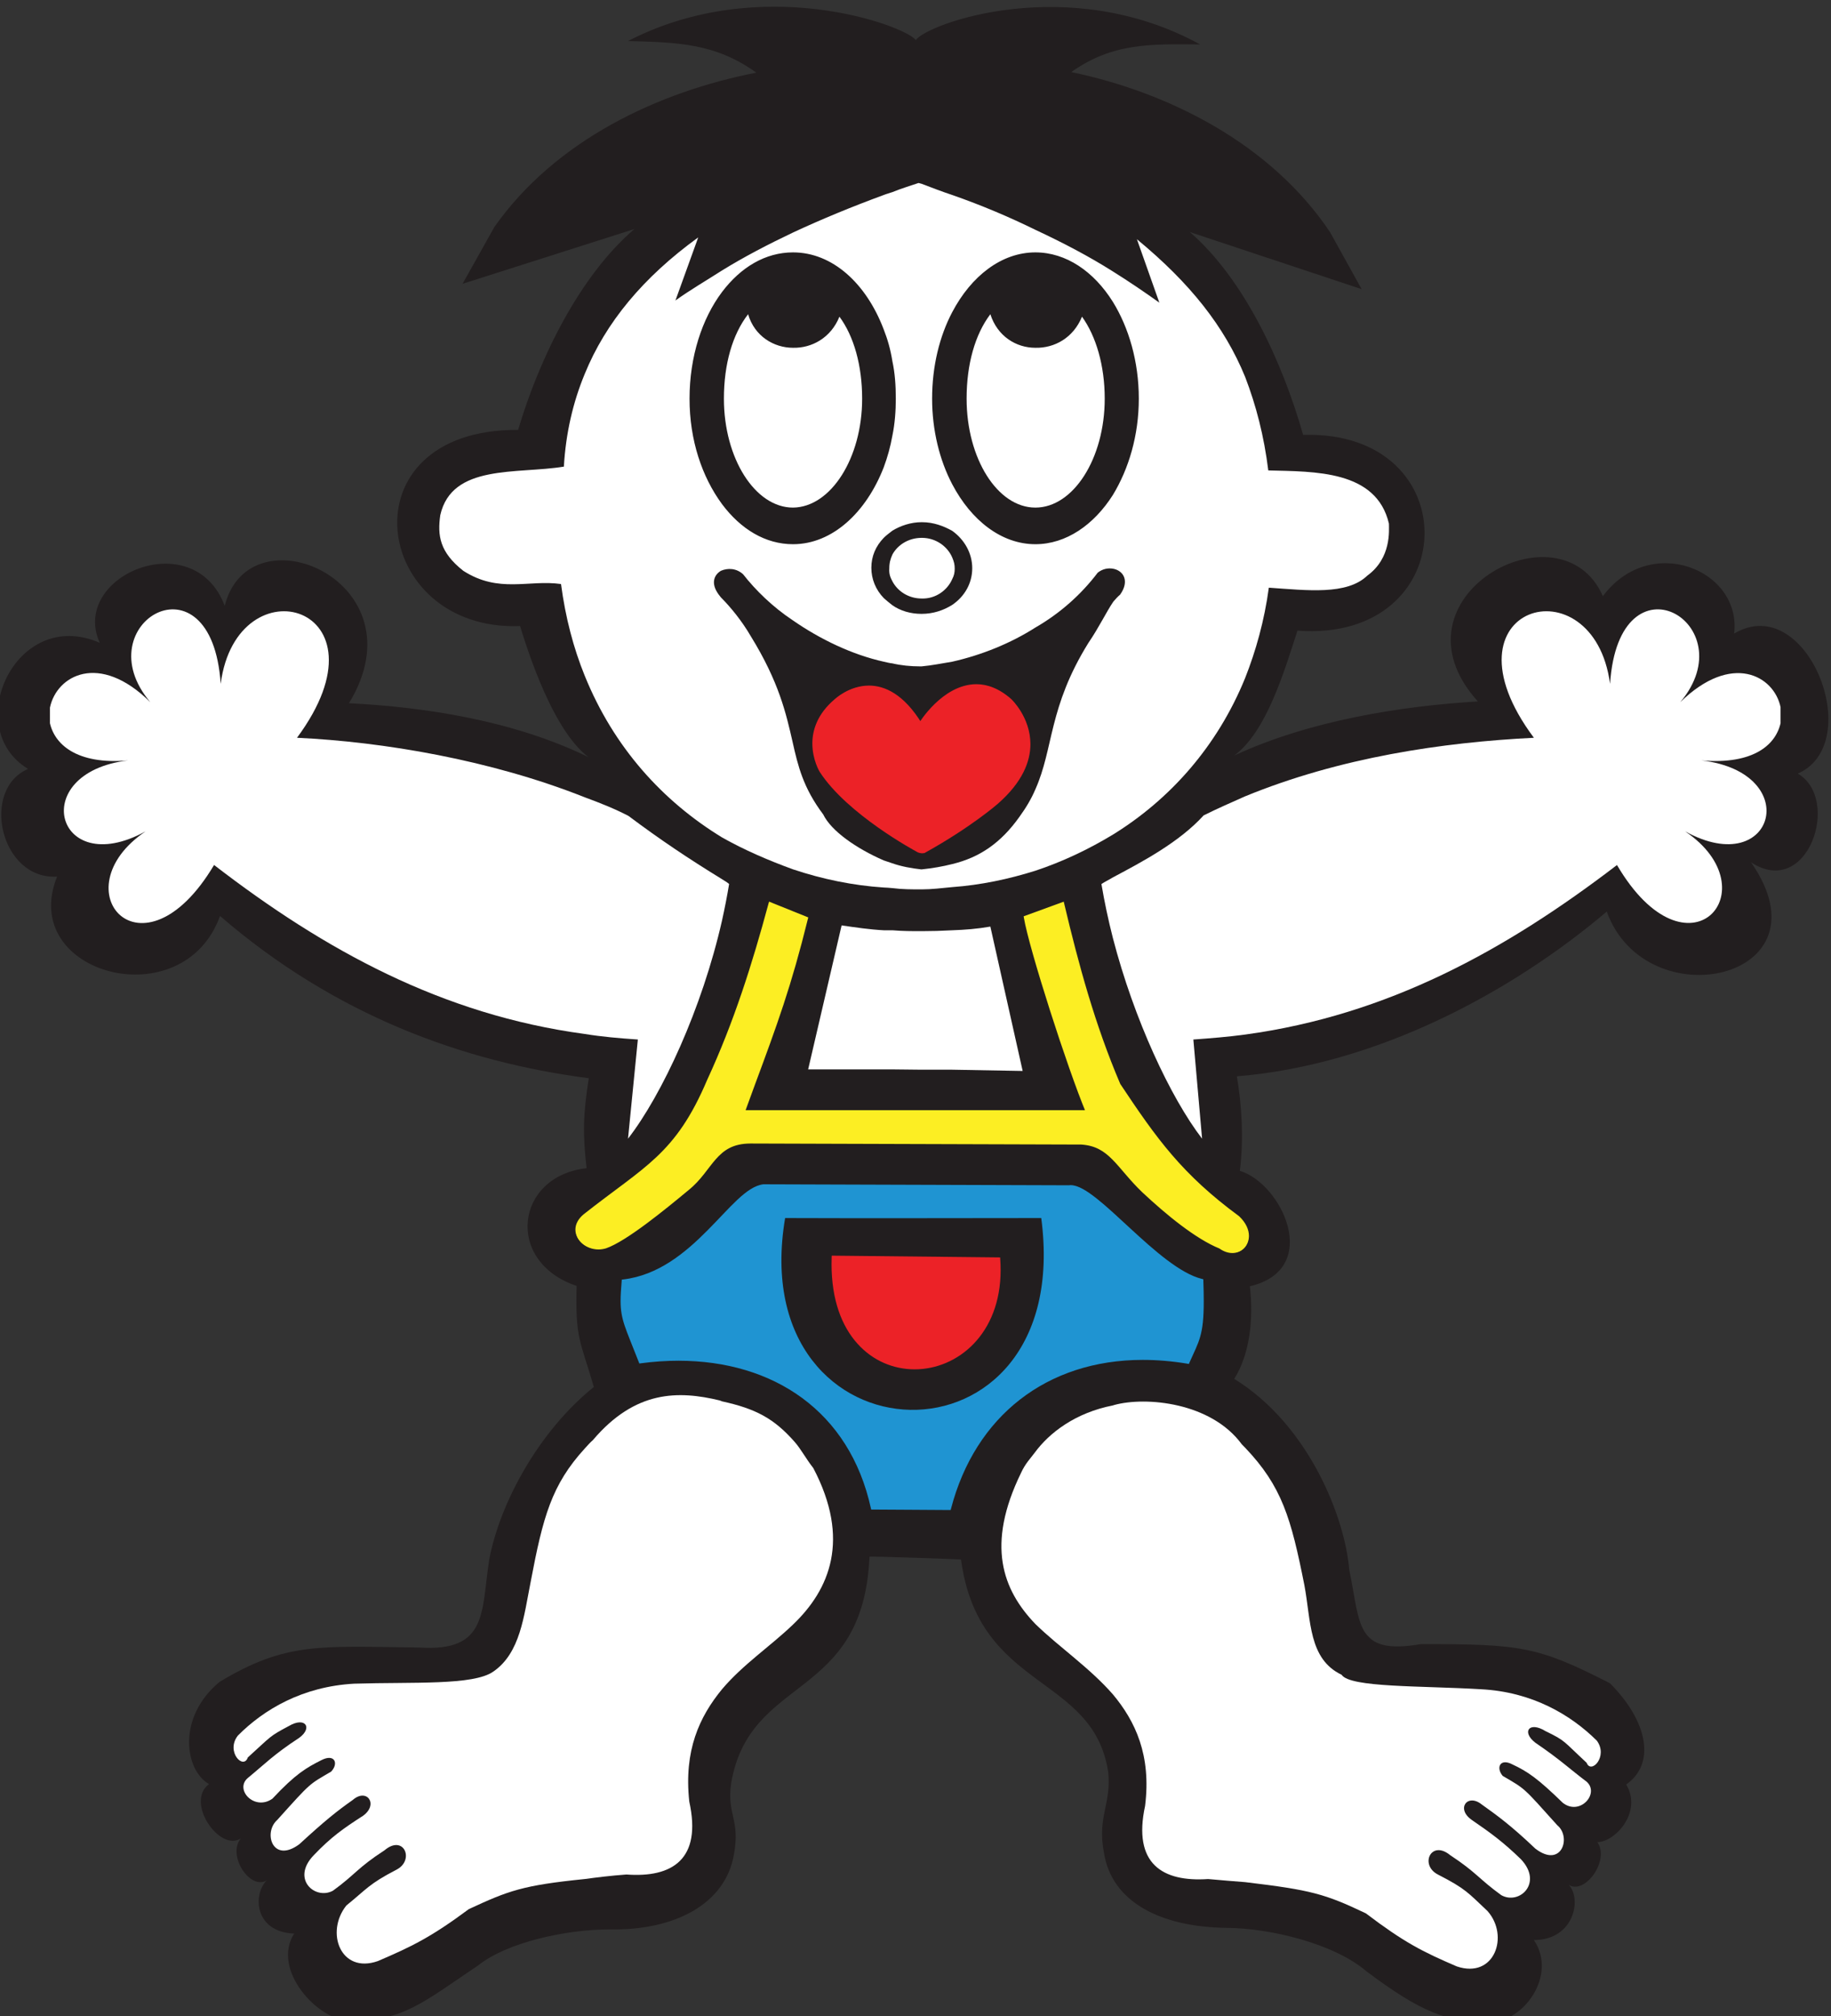 <?xml version="1.0" encoding="UTF-8" standalone="no"?>
<!-- Created with Inkscape (http://www.inkscape.org/) -->

<svg
   version="1.1"
   id="svg9"
   xml:space="preserve"
   width="61.568"
   height="67.75"
   viewBox="0 0 61.568 67.75"
   sodipodi:docname="want_want.svg"
   inkscape:version="1.1 (c68e22c387, 2021-05-23)"
   xmlns:inkscape="http://www.inkscape.org/namespaces/inkscape"
   xmlns:sodipodi="http://sodipodi.sourceforge.net/DTD/sodipodi-0.dtd"
   xmlns="http://www.w3.org/2000/svg"
   xmlns:svg="http://www.w3.org/2000/svg"><rect x="0" y="0" width="61.568" height="67.75" fill="#333333" stroke="none"/><defs
     id="defs13"><clipPath
       clipPathUnits="userSpaceOnUse"
       id="clipPath105"><path
         d="M 0,-22.5 H 131.05 V 0 H 0 Z"
         id="path103" /></clipPath></defs><sodipodi:namedview
     id="namedview11"
     pagecolor="#ffffff"
     bordercolor="#666666"
     borderopacity="1.0"
     inkscape:pageshadow="2"
     inkscape:pageopacity="0.0"
     inkscape:pagecheckerboard="0"
     showgrid="false"
     inkscape:zoom="0.72069984"
     inkscape:cx="104.75928"
     inkscape:cy="343.4162"
     inkscape:window-width="1920"
     inkscape:window-height="1017"
     inkscape:window-x="-8"
     inkscape:window-y="-8"
     inkscape:window-maximized="1"
     inkscape:current-layer="g15" /><g
     id="g15"
     inkscape:groupmode="layer"
     inkscape:label="wantwant"
     transform="matrix(1.333,0,0,-1.333,-292.411,904.603)"><g
       id="g17"
       transform="translate(243.605,639.304)"><path
         d="M 0,0 C 0.448,-3.321 3.326,-2.878 3.711,-5.345 3.8,-6.16 3.433,-6.481 3.603,-7.377 c 0.191,-1.263 1.44,-1.887 3.096,-1.908 1.104,-0.007 2.713,-0.398 3.524,-1.092 1.388,-1.042 2.046,-1.287 3.093,-1.287 0.871,-0.015 1.736,1.185 1.135,2.072 1.015,0 1.217,1.041 0.878,1.392 0.411,-0.261 1.046,0.623 0.723,1.076 0.437,0 1.148,0.751 0.727,1.454 0.753,0.522 0.546,1.595 -0.409,2.551 -1.823,0.934 -2.247,0.988 -4.768,0.988 -1.67,-0.287 -1.518,0.494 -1.809,1.873 C 9.689,1.04 8.786,3.387 6.892,4.556 7.279,5.166 7.385,6.055 7.286,6.89 9.117,7.319 8.098,9.478 7.034,9.8 c 0.101,0.811 0.046,1.683 -0.076,2.383 3.549,0.288 6.954,2.138 9.331,4.153 0.989,-2.736 5.699,-1.718 3.64,1.242 1.434,-0.938 2.28,1.595 1.179,2.237 1.744,0.763 0.234,4.62 -1.605,3.53 0.191,1.607 -2.113,2.547 -3.312,0.943 -1.056,2.407 -5.524,-0.031 -3.153,-2.654 -1.923,-0.114 -4.236,-0.477 -6.146,-1.364 0.801,0.591 1.244,2.062 1.595,3.149 4.181,-0.313 4.319,5.061 0.143,4.935 -0.525,1.849 -1.495,3.936 -2.858,5.114 l 4.334,-1.44 -0.799,1.44 c -1.488,2.218 -4.054,3.518 -6.526,4.033 1.054,0.749 2.036,0.705 3.25,0.697 -3.31,1.814 -6.876,0.529 -7.171,0.11 -0.283,0.371 -3.913,1.704 -7.261,-0.025 1.217,-0.033 2.2,-0.047 3.237,-0.797 -2.467,-0.479 -5.067,-1.702 -6.607,-3.891 l -0.803,-1.432 4.335,1.381 c -1.367,-1.167 -2.393,-3.237 -2.933,-5.064 -4.432,0.025 -3.7,-5.092 0.049,-4.945 0.339,-1.108 0.935,-2.705 1.725,-3.305 -1.898,0.927 -4.131,1.262 -6.041,1.36 1.875,3.071 -2.515,4.931 -3.134,2.454 -0.781,2.074 -3.914,0.759 -3.153,-0.932 -2.12,0.927 -3.512,-2.148 -1.808,-3.179 -1.205,-0.518 -0.702,-2.8 0.732,-2.715 -0.995,-2.462 3.18,-3.579 4.11,-0.992 2.883,-2.49 6.107,-3.676 9.302,-4.091 C -9.53,11.227 -9.548,10.751 -9.445,9.867 -11.248,9.667 -11.511,7.506 -9.696,6.899 -9.732,5.56 -9.606,5.532 -9.262,4.352 -10.665,3.223 -11.637,1.407 -11.901,0 c -0.206,-1.318 -0.024,-2.329 -1.76,-2.218 -2.518,0.033 -3.365,0.143 -5.04,-0.864 -1.085,-0.895 -0.882,-2.23 -0.268,-2.578 -0.611,-0.453 0.268,-1.717 0.8,-1.371 -0.35,-0.434 0.242,-1.317 0.657,-1.055 -0.359,-0.357 -0.313,-1.305 0.691,-1.343 -0.581,-0.9 0.585,-2.2 1.432,-2.21 1.339,0.02 1.811,0.47 3.207,1.406 0.727,0.582 2.213,0.909 3.319,0.909 1.638,-0.032 2.922,0.639 3.135,1.891 0.163,0.887 -0.184,1.006 -0.071,1.791 0.472,2.764 3.329,2.057 3.49,5.712 C -2.453,0.095 0.225,0 0,0"
         style="fill:#221e1f;fill-opacity:1;fill-rule:nonzero;stroke:none"
         id="path19" /></g><g
       id="g21"
       transform="translate(246.338,648.725)"><path
         d="m 0,0 c 0.628,0.111 2.202,-2.089 3.365,-2.378 0.047,-1.361 -0.067,-1.425 -0.348,-2.064 -3.012,0.511 -5.334,-0.989 -6.042,-3.715 -0.411,0 -1.484,0.012 -1.942,0.012 -0.615,2.811 -3.033,4.097 -5.88,3.714 -0.436,1.127 -0.508,1.114 -0.431,2.039 1.814,0.217 2.758,2.335 3.548,2.418 L 0,0"
         style="fill:#1f94d2;fill-opacity:1;fill-rule:nonzero;stroke:none"
         id="path23" /></g><g
       id="g25"
       transform="translate(246.322,648.695)"><path
         d="m 0,0 0.007,-0.045 0.04,0.004 c 0.14,0.002 0.357,-0.122 0.606,-0.321 0.752,-0.594 1.814,-1.823 2.686,-2.042 L 3.352,-2.361 3.305,-2.363 C 3.313,-2.556 3.317,-2.724 3.317,-2.869 3.315,-3.74 3.203,-3.842 2.963,-4.391 l 0.041,-0.019 0.007,0.046 c -0.393,0.066 -0.776,0.098 -1.144,0.098 -2.456,0.001 -4.307,-1.449 -4.923,-3.82 l 0.043,-0.011 v 0.046 c -0.408,0 -1.477,0.013 -1.934,0.013 v -0.047 l 0.044,0.01 c -0.545,2.489 -2.516,3.789 -4.938,3.787 -0.315,0 -0.638,-0.022 -0.967,-0.066 l 0.006,-0.045 0.042,0.017 c -0.34,0.874 -0.453,1.051 -0.453,1.512 0,0.132 0.009,0.289 0.026,0.492 l -0.045,0.004 0.006,-0.045 c 0.92,0.11 1.614,0.698 2.176,1.262 0.558,0.567 0.998,1.106 1.357,1.137 L -7.699,0.025 V -0.021 L 0.003,-0.045 H 0.007 L 0,0 V 0.045 L -7.701,0.07 h -0.002 c -0.429,-0.052 -0.851,-0.603 -1.411,-1.163 -0.557,-0.561 -1.237,-1.131 -2.124,-1.236 l -0.037,-0.005 -0.002,-0.036 c -0.017,-0.205 -0.027,-0.364 -0.027,-0.5 10e-4,-0.484 0.123,-0.679 0.46,-1.545 l 0.013,-0.033 0.035,0.005 c 0.326,0.044 0.645,0.065 0.955,0.065 2.39,-0.002 4.312,-1.27 4.85,-3.717 l 0.008,-0.035 h 0.036 c 0.456,0 1.526,-0.012 1.934,-0.012 h 0.035 l 0.009,0.035 c 0.61,2.334 2.416,3.749 4.836,3.75 0.363,0 0.74,-0.031 1.129,-0.096 l 0.035,-0.007 0.013,0.032 c 0.239,0.538 0.364,0.683 0.362,1.559 0,0.147 -0.003,0.315 -0.01,0.51 v 0.034 L 3.362,-2.316 C 2.817,-2.184 2.153,-1.596 1.552,-1.041 1.25,-0.763 0.963,-0.493 0.708,-0.291 0.453,-0.09 0.234,0.047 0.047,0.049 L -0.009,0.044 0,0 V 0.045 0"
         style="fill:#1f94d2;fill-opacity:1;fill-rule:nonzero;stroke:none"
         id="path27" /></g><g
       id="g29"
       transform="translate(245.629,647.914)"><path
         d="M 0,0 C -1.842,0 -4.259,-0.009 -6.461,0 -7.524,-6.304 0.869,-6.59 0,0"
         style="fill:#221e1f;fill-opacity:1;fill-rule:nonzero;stroke:none"
         id="path31" /></g><g
       id="g33"
       transform="translate(244.579,646.907)"><path
         d="M 0,0 C 0.261,-3.528 -4.362,-3.931 -4.221,0.045 L 0,0"
         style="fill:#ec2227;fill-opacity:1;fill-rule:nonzero;stroke:none"
         id="path35" /></g><g
       id="g37"
       transform="translate(244.549,646.877)"><path
         d="m 0,0 -0.045,-0.004 c 0.007,-0.092 0.011,-0.183 0.011,-0.272 -0.002,-1.57 -1.049,-2.41 -2.08,-2.411 -1.005,0.002 -2.003,0.797 -2.006,2.561 0,0.056 0.001,0.111 0.003,0.168 L -4.162,0.044 V -0.001 L -0.001,-0.045 0,0 -0.045,-0.004 0,0 V 0.045 L -4.205,0.089 -4.207,0.046 C -4.208,-0.012 -4.21,-0.07 -4.21,-0.126 c 0,-0.899 0.257,-1.563 0.651,-2.001 0.392,-0.439 0.917,-0.65 1.445,-0.65 0.54,0 1.083,0.221 1.49,0.645 0.408,0.424 0.679,1.051 0.679,1.856 0,0.091 -0.003,0.184 -0.01,0.279 L 0.043,0.044 0,0.045 V 0"
         style="fill:#ec2227;fill-opacity:1;fill-rule:nonzero;stroke:none"
         id="path39" /></g><g
       id="g41"
       transform="translate(246.816,650.586)"><path
         d="m 0,0 c -0.473,1.133 -1.438,4.158 -1.57,4.944 l 0.932,0.342 c 0.365,-1.55 0.779,-3.081 1.42,-4.593 0.928,-1.398 1.576,-2.308 3.025,-3.38 0.531,-0.509 0.042,-1.1 -0.446,-0.745 -0.599,0.242 -1.35,0.863 -1.948,1.425 -0.649,0.623 -0.83,1.177 -1.572,1.224 l -8.379,0.027 c -0.907,0 -0.985,-0.702 -1.589,-1.189 -0.608,-0.509 -1.588,-1.308 -2.079,-1.476 -0.498,-0.155 -1.004,0.387 -0.523,0.787 1.537,1.219 2.331,1.52 3.135,3.427 0.683,1.478 1.143,2.953 1.558,4.493 L -7.128,4.918 C -7.544,3.219 -7.899,2.247 -8.478,0.682 L -8.725,0 H 0"
         style="fill:#fcee23;fill-opacity:1;fill-rule:nonzero;stroke:none"
         id="path43" /></g><g
       id="g45"
       transform="translate(246.8,650.588)"><path
         d="M 0,0 0.041,0.018 C -0.427,1.135 -1.392,4.141 -1.52,4.91 L -1.565,4.904 -1.55,4.861 -0.62,5.199 -0.635,5.242 -0.68,5.232 C -0.316,3.694 0.097,2.173 0.739,0.67 L 0.741,0.666 0.743,0.663 c 0.922,-1.387 1.574,-2.299 3.024,-3.365 l 0.027,0.036 -0.032,-0.032 c 0.156,-0.148 0.214,-0.3 0.214,-0.426 -10e-4,-0.198 -0.14,-0.342 -0.326,-0.342 -0.083,0 -0.177,0.028 -0.274,0.098 l -0.004,0.004 -0.005,0.003 c -0.587,0.233 -1.335,0.847 -1.929,1.403 -0.319,0.305 -0.524,0.595 -0.747,0.82 -0.221,0.225 -0.466,0.383 -0.847,0.407 h -0.001 l -8.35,0.026 c -0.463,0.002 -0.728,-0.183 -0.938,-0.424 -0.212,-0.239 -0.38,-0.53 -0.673,-0.764 -0.605,-0.506 -1.586,-1.298 -2.059,-1.458 -0.054,-0.017 -0.108,-0.024 -0.162,-0.024 -0.133,-10e-4 -0.258,0.049 -0.348,0.124 -0.091,0.077 -0.144,0.179 -0.144,0.286 0,0.101 0.048,0.211 0.176,0.318 1.526,1.203 2.332,1.514 3.138,3.416 0.68,1.468 1.141,2.934 1.554,4.461 L -8.007,5.242 -8.023,5.2 -7.119,4.837 -7.102,4.878 -7.145,4.888 C -7.561,3.205 -7.912,2.245 -8.489,0.691 L -8.757,-0.044 H 0.068 L 0.041,0.018 0,0 v 0.045 h -8.629 l 0.225,0.615 c 0.577,1.553 0.93,2.52 1.346,4.207 l 0.01,0.038 -0.989,0.398 -0.014,-0.049 C -8.463,3.729 -8.923,2.269 -9.6,0.805 c -0.799,-1.882 -1.573,-2.168 -3.111,-3.382 -0.145,-0.119 -0.211,-0.256 -0.211,-0.388 0.002,-0.277 0.274,-0.5 0.583,-0.501 0.062,0 0.126,0.01 0.19,0.029 0.509,0.175 1.479,0.967 2.088,1.473 0.307,0.247 0.479,0.546 0.683,0.776 0.204,0.228 0.431,0.391 0.871,0.393 l 8.349,-0.026 v 0.044 l -0.003,-0.044 c 0.357,-0.024 0.573,-0.164 0.788,-0.381 0.215,-0.216 0.424,-0.51 0.749,-0.821 0.598,-0.56 1.347,-1.178 1.957,-1.423 L 3.35,-3.404 3.322,-3.441 c 0.11,-0.079 0.223,-0.115 0.328,-0.115 0.235,0 0.417,0.189 0.418,0.432 0,0.155 -0.074,0.33 -0.243,0.491 L 3.823,-2.631 3.82,-2.628 C 2.381,-1.57 1.741,-0.674 0.818,0.713 L 0.78,0.688 0.823,0.705 c -0.64,1.497 -1.051,3.013 -1.415,4.547 l -0.011,0.05 -1.012,-0.369 0.006,-0.037 c 0.133,-0.79 1.095,-3.785 1.566,-4.913 L 0,0 V 0.045 0"
         style="fill:#fcee23;fill-opacity:1;fill-rule:nonzero;stroke:none"
         id="path47" /></g><g
       id="g49"
       transform="translate(245.481,665.825)"><path
         d="M 0,0 C 0.957,0 1.749,1.239 1.749,2.746 1.749,3.58 1.532,4.318 1.176,4.813 0.957,4.278 0.48,4.018 0,4.029 -0.485,4.029 -0.957,4.318 -1.136,4.875 -1.523,4.365 -1.735,3.613 -1.735,2.746 -1.735,1.239 -0.957,0 0,0"
         style="fill:#ffffff;fill-opacity:1;fill-rule:nonzero;stroke:none"
         id="path51" /></g><g
       id="g53"
       transform="translate(241.796,664.296)"><path
         d="m 0,0 c -0.011,-0.153 0.029,-0.234 0.079,-0.331 0.135,-0.254 0.411,-0.432 0.737,-0.432 0.35,-0.012 0.648,0.206 0.771,0.489 0.046,0.088 0.063,0.164 0.063,0.261 0,0.108 -0.017,0.175 -0.063,0.285 C 1.464,0.558 1.166,0.766 0.826,0.766 H 0.816 C 0.49,0.766 0.214,0.593 0.079,0.347 0.029,0.235 0,0.137 0,0"
         style="fill:#ffffff;fill-opacity:1;fill-rule:nonzero;stroke:none"
         id="path55" /></g><g
       id="g57"
       transform="translate(239.367,665.825)"><path
         d="M 0,0 C 0.955,0.01 1.744,1.25 1.744,2.746 1.744,3.58 1.537,4.318 1.171,4.813 0.955,4.278 0.473,4.018 0,4.029 -0.481,4.029 -0.97,4.318 -1.133,4.875 -1.529,4.365 -1.743,3.613 -1.743,2.746 -1.743,1.239 -0.955,0 0,0"
         style="fill:#ffffff;fill-opacity:1;fill-rule:nonzero;stroke:none"
         id="path59" /></g><g
       id="g61"
       transform="translate(235.453,652.415)"><path
         d="M 0,0 -0.248,-2.5 C 0.613,-1.39 1.619,0.779 2.123,2.999 2.192,3.31 2.254,3.626 2.302,3.92 2.25,3.968 2.179,4.004 2.123,4.042 1.271,4.565 0.571,5.033 -0.238,5.638 c -0.353,0.183 -0.717,0.327 -1.103,0.469 -2.37,0.942 -5.088,1.399 -7.257,1.5 2.474,3.34 -1.518,4.476 -1.925,1.36 -0.229,3.404 -3.451,1.515 -1.776,-0.462 -1.292,1.277 -2.365,0.668 -2.531,-0.137 V 7.973 c 0.133,-0.577 0.752,-1.079 2.103,-0.924 -2.724,-0.226 -1.997,-3.07 0.308,-1.802 C -14.602,3.771 -12.502,1.357 -10.69,4.4 -7.897,2.249 -4.933,0.624 -1.341,0.14 -0.896,0.068 -0.47,0.032 0,0"
         style="fill:#ffffff;fill-opacity:1;fill-rule:nonzero;stroke:none"
         id="path63" /></g><g
       id="g65"
       transform="translate(261.749,660.92)"><path
         d="m 0,0 c 1.665,1.978 -1.544,3.866 -1.772,0.462 -0.417,3.116 -4.415,1.98 -1.921,-1.36 -2.302,-0.114 -4.889,-0.494 -7.284,-1.476 -0.359,-0.159 -0.705,-0.311 -1.047,-0.481 -0.614,-0.676 -1.543,-1.167 -2.289,-1.563 -0.105,-0.065 -0.199,-0.107 -0.289,-0.167 0.079,-0.463 0.169,-0.891 0.289,-1.361 0.531,-2.049 1.453,-4.023 2.25,-5.059 l -0.22,2.5 c 0.444,0.032 0.88,0.067 1.306,0.125 3.597,0.489 6.571,2.124 9.38,4.274 1.785,-3.036 3.908,-0.628 1.719,0.849 2.292,-1.268 3.039,1.575 0.278,1.801 1.386,-0.155 1.996,0.347 2.129,0.924 v 0.408 C 2.362,0.668 1.298,1.266 0,0"
         style="fill:#ffffff;fill-opacity:1;fill-rule:nonzero;stroke:none"
         id="path67" /></g><g
       id="g69"
       transform="translate(256.72,636.035)"><path
         d="M 0,0 C -1.499,0.09 -3.303,0.038 -3.515,0.365 -4.35,0.763 -4.284,1.726 -4.454,2.626 -4.789,4.309 -5.017,5.113 -5.948,6.089 L -6.033,6.176 C -6.81,7.235 -8.453,7.383 -9.247,7.167 L -9.284,7.155 c -0.938,-0.183 -1.601,-0.683 -1.976,-1.197 -0.103,-0.139 -0.235,-0.27 -0.341,-0.504 -0.887,-1.818 -0.467,-2.947 0.362,-3.81 0.601,-0.585 1.362,-1.096 1.955,-1.773 0.565,-0.677 0.972,-1.531 0.812,-2.813 -0.315,-1.463 0.44,-1.921 1.59,-1.843 0.359,-0.032 0.663,-0.058 0.934,-0.078 1.666,-0.199 2.011,-0.295 3.045,-0.787 0.965,-0.732 1.426,-0.965 2.292,-1.337 0.954,-0.324 1.333,0.769 0.777,1.395 -0.49,0.459 -0.541,0.557 -1.252,0.921 -0.467,0.241 -0.172,0.885 0.31,0.488 0.665,-0.437 0.726,-0.602 1.29,-1.009 0.455,-0.254 1.06,0.307 0.495,0.906 -0.444,0.431 -0.757,0.66 -1.24,0.991 -0.406,0.282 -0.108,0.675 0.247,0.393 0.401,-0.286 0.737,-0.528 1.356,-1.116 0.664,-0.509 0.916,0.292 0.554,0.589 -0.875,0.973 -0.793,0.902 -1.377,1.244 -0.176,0.208 -0.067,0.456 0.248,0.288 0.385,-0.179 0.644,-0.36 1.266,-0.965 0.432,-0.341 0.939,0.234 0.603,0.531 -0.424,0.318 -0.649,0.544 -1.294,0.983 -0.352,0.272 -0.156,0.548 0.257,0.292 0.518,-0.251 0.434,-0.241 1.037,-0.798 0.112,-0.298 0.55,0.159 0.258,0.557 C 2.263,-0.642 1.29,-0.066 0,0"
         style="fill:#ffffff;fill-opacity:1;fill-rule:nonzero;stroke:none"
         id="path71" /></g><g
       id="g73"
       transform="translate(239.409,642.27)"><path
         d="m 0,0 c -0.523,0.594 -0.984,0.837 -1.833,1.023 l -0.055,0.022 c -1.046,0.253 -2.132,0.26 -3.2,-0.997 -0.077,-0.066 -0.148,-0.152 -0.209,-0.216 -0.835,-0.916 -1.051,-1.715 -1.362,-3.357 -0.173,-0.868 -0.261,-1.797 -0.943,-2.265 -0.504,-0.354 -2.017,-0.258 -3.511,-0.305 -1.3,-0.072 -2.273,-0.646 -2.932,-1.308 -0.315,-0.401 0.141,-0.876 0.25,-0.552 0.605,0.546 0.531,0.525 1.038,0.794 0.412,0.242 0.608,-0.046 0.256,-0.301 -0.642,-0.419 -0.877,-0.669 -1.28,-0.999 -0.37,-0.29 0.152,-0.856 0.607,-0.533 0.59,0.631 0.861,0.782 1.237,0.972 0.328,0.169 0.442,-0.078 0.245,-0.289 -0.569,-0.335 -0.492,-0.254 -1.36,-1.219 -0.363,-0.32 -0.116,-1.111 0.557,-0.612 0.634,0.583 0.951,0.838 1.348,1.116 0.355,0.31 0.655,-0.111 0.262,-0.397 -0.507,-0.327 -0.807,-0.537 -1.245,-0.995 -0.583,-0.602 0.034,-1.139 0.483,-0.896 0.563,0.408 0.619,0.577 1.3,1.018 0.489,0.415 0.768,-0.252 0.301,-0.489 -0.701,-0.363 -0.746,-0.485 -1.262,-0.901 -0.538,-0.67 -0.15,-1.734 0.795,-1.402 0.854,0.367 1.325,0.592 2.294,1.31 1.001,0.464 1.354,0.599 2.922,0.758 0.298,0.04 0.651,0.085 1.052,0.114 1.157,-0.085 1.908,0.381 1.586,1.84 -0.139,1.288 0.254,2.134 0.826,2.831 0.534,0.63 1.222,1.084 1.791,1.631 0.926,0.882 1.457,2.146 0.512,3.944 C 0.279,-0.416 0.158,-0.179 0,0"
         style="fill:#ffffff;fill-opacity:1;fill-rule:nonzero;stroke:none"
         id="path75" /></g><g
       id="g77"
       transform="translate(244.345,655.262)"><path
         d="m 0,0 c -0.324,-0.057 -0.642,-0.082 -0.962,-0.093 -0.268,-0.015 -0.515,-0.022 -0.772,-0.022 -0.244,0 -0.478,0 -0.736,0.022 h -0.219 c -0.354,0.019 -0.706,0.071 -1.063,0.123 L -4.596,-3.6 h 2.126 l 0.736,-0.008 h 0.772 L 0.815,-3.64 0,0"
         style="fill:#ffffff;fill-opacity:1;fill-rule:nonzero;stroke:none"
         id="path79" /></g><g
       id="g81"
       transform="translate(231.049,664.232)"><path
         d="m 0,0 c 0.899,-0.578 1.653,-0.218 2.466,-0.334 0.111,-0.844 0.316,-1.618 0.597,-2.309 0.734,-1.813 1.97,-3.166 3.464,-4.079 0.561,-0.317 1.173,-0.58 1.791,-0.805 0.742,-0.248 1.513,-0.407 2.289,-0.458 0.069,-0.005 0.14,-0.005 0.219,-0.015 0.245,-0.032 0.491,-0.032 0.737,-0.032 0.256,0 0.503,0.032 0.771,0.057 0.719,0.052 1.419,0.2 2.098,0.413 0.686,0.228 1.335,0.536 1.956,0.911 1.43,0.882 2.63,2.215 3.335,3.947 0.27,0.683 0.485,1.444 0.598,2.278 0.973,-0.067 1.967,-0.191 2.483,0.303 C 23.417,0.323 23.35,1.021 23.35,1.19 23.033,2.541 21.47,2.499 20.307,2.53 20.2,3.394 20.001,4.166 19.723,4.888 19.2,6.165 18.328,7.258 16.993,8.359 L 17.559,6.76 C 17.183,7.028 16.787,7.297 16.388,7.546 15.777,7.932 15.13,8.27 14.432,8.596 13.778,8.917 13.087,9.211 12.334,9.474 12.094,9.553 11.827,9.655 11.563,9.756 L 11.485,9.777 C 11.258,9.699 11.042,9.636 10.826,9.547 10.747,9.519 10.676,9.502 10.607,9.474 9.814,9.183 9.037,8.863 8.318,8.528 7.689,8.229 7.088,7.917 6.527,7.571 6.118,7.309 5.724,7.081 5.352,6.814 L 5.927,8.405 C 4.536,7.397 3.592,6.258 3.063,4.96 2.768,4.247 2.587,3.472 2.538,2.626 1.348,2.432 -0.288,2.699 -0.58,1.402 -0.651,0.896 -0.602,0.474 0,0 m 12.334,6.52 c 0.48,0.911 1.244,1.507 2.098,1.507 0.774,0 1.476,-0.481 1.956,-1.249 0.399,-0.648 0.653,-1.501 0.653,-2.439 0,-0.926 -0.254,-1.768 -0.653,-2.426 -0.48,-0.756 -1.182,-1.243 -1.956,-1.243 -0.854,0 -1.618,0.598 -2.098,1.512 -0.32,0.609 -0.507,1.364 -0.507,2.157 0,0.821 0.187,1.572 0.507,2.181 M 11.563,1.225 h 0.01 c 0.293,0 0.551,-0.1 0.761,-0.218 0.315,-0.225 0.505,-0.572 0.505,-0.942 0,-0.381 -0.193,-0.713 -0.505,-0.925 -0.221,-0.138 -0.481,-0.226 -0.771,-0.226 h -0.005 c -0.271,0 -0.531,0.075 -0.732,0.216 -0.079,0.061 -0.154,0.123 -0.219,0.182 -0.202,0.208 -0.313,0.479 -0.313,0.763 0,0.292 0.111,0.547 0.313,0.756 0.065,0.065 0.14,0.119 0.219,0.181 0.201,0.122 0.461,0.213 0.737,0.213 M 6.527,7.028 c 0.474,0.627 1.096,0.999 1.791,0.999 0.993,0 1.847,-0.779 2.289,-1.945 C 10.702,5.839 10.776,5.59 10.826,5.277 10.888,4.991 10.911,4.68 10.911,4.339 10.911,4.035 10.888,3.71 10.826,3.413 10.776,3.13 10.702,2.865 10.607,2.61 10.165,1.472 9.311,0.67 8.318,0.67 7.623,0.67 7.001,1.047 6.527,1.681 6.023,2.366 5.708,3.29 5.708,4.339 c 0,1.06 0.315,2.019 0.819,2.689"
         style="fill:#ffffff;fill-opacity:1;fill-rule:nonzero;stroke:none"
         id="path83" /></g><g
       id="g85"
       transform="translate(247.448,664.283)"><path
         d="m 0,0 c -0.132,0.024 -0.268,0 -0.394,-0.098 -0.422,-0.556 -0.955,-1.028 -1.573,-1.384 -0.629,-0.4 -1.357,-0.694 -2.098,-0.861 -0.26,-0.042 -0.515,-0.095 -0.771,-0.118 h -0.043 c -0.233,0 -0.472,0.023 -0.699,0.076 -0.074,0.007 -0.149,0.028 -0.214,0.042 -0.801,0.178 -1.612,0.568 -2.303,1.049 -0.498,0.331 -0.928,0.75 -1.244,1.154 -0.167,0.155 -0.387,0.164 -0.56,0.089 -0.172,-0.102 -0.263,-0.313 -0.062,-0.592 l 0.062,-0.08 c 0.24,-0.24 0.527,-0.588 0.755,-0.981 0.713,-1.155 0.89,-1.957 1.049,-2.647 0.141,-0.634 0.274,-1.175 0.776,-1.843 0.202,-0.417 0.833,-0.857 1.527,-1.159 0.065,-0.02 0.14,-0.048 0.214,-0.072 0.231,-0.081 0.482,-0.126 0.731,-0.154 h 0.011 c 0.272,0.028 0.531,0.073 0.771,0.134 0.693,0.167 1.228,0.533 1.697,1.193 0.17,0.233 0.304,0.464 0.401,0.692 0.463,1.035 0.327,2.061 1.335,3.687 0.281,0.413 0.448,0.775 0.632,1.045 0.058,0.066 0.113,0.129 0.169,0.174 C 0.414,-0.312 0.258,-0.051 0,0"
         style="fill:#221e1f;fill-opacity:1;fill-rule:nonzero;stroke:none"
         id="path87" /></g><g
       id="g89"
       transform="translate(242.577,660.378)"><path
         d="m 0,0 c 0,0 1.045,1.716 2.292,0.608 0,0 1.264,-1.19 -0.343,-2.605 0,0 -0.677,-0.597 -1.858,-1.253 0,0 -0.093,-0.02 -0.178,0.041 0,0 -1.749,0.943 -2.441,2.017 0,0 -0.592,0.979 0.376,1.8 0,0 1.12,1.072 2.152,-0.608"
         style="fill:#ec2227;fill-opacity:1;fill-rule:nonzero;stroke:none"
         id="path91" /></g><g
       id="g93"
       transform="translate(242.577,660.361)"><path
         d="m 0,0 0.039,-0.024 c 0,0 0.036,0.058 0.103,0.148 0.2,0.269 0.682,0.8 1.271,0.797 0.252,0 0.53,-0.095 0.824,-0.356 0,0 0.028,-0.024 0.069,-0.073 0.128,-0.151 0.383,-0.512 0.383,-0.99 0,-0.405 -0.18,-0.899 -0.791,-1.436 C 1.897,-1.935 1.733,-2.08 1.42,-2.306 1.109,-2.533 0.65,-2.841 0.068,-3.163 L 0.09,-3.202 0.08,-3.158 0.075,-3.159 0.052,-3.161 l -0.111,0.036 -0.003,10e-4 -0.003,10e-4 c 0,0 -0.105,0.058 -0.279,0.161 -0.515,0.308 -1.613,1.031 -2.118,1.812 l -0.024,0.048 c -0.049,0.096 -0.146,0.329 -0.145,0.617 0,0.315 0.113,0.693 0.533,1.05 h 10e-4 v 0.001 l 0.058,0.049 c 0.117,0.091 0.397,0.272 0.745,0.271 0.363,-0.001 0.811,-0.191 1.256,-0.91 L 0.001,-0.087 0.039,-0.024 0,0 0.039,0.023 C -0.413,0.76 -0.895,0.977 -1.294,0.977 -1.801,0.975 -2.155,0.634 -2.16,0.632 l 0.032,-0.033 -0.029,0.035 c -0.44,-0.371 -0.566,-0.783 -0.565,-1.119 10e-4,-0.411 0.182,-0.709 0.185,-0.713 0.696,-1.076 2.428,-2.003 2.43,-2.004 l 0.022,0.039 -0.027,-0.037 c 0.061,-0.042 0.123,-0.051 0.164,-0.051 l 0.047,0.005 0.006,10e-4 0.007,0.003 c 1.171,0.648 1.844,1.238 1.846,1.24 0.625,0.548 0.821,1.07 0.821,1.504 C 2.777,0.183 2.302,0.628 2.299,0.633 1.991,0.906 1.689,1.012 1.413,1.012 0.554,1.007 -0.034,0.026 -0.038,0.023 L 0,0 0.039,0.023 0,0"
         style="fill:#ec2227;fill-opacity:1;fill-rule:nonzero;stroke:none"
         id="path95" /></g><g
       id="g97"
       transform="matrix(4.319,6.109,-4.319,6.109,-24.404,73.793)"><g
         id="g99"><g
           id="g101"
           clip-path="url(#clipPath105)"><g
             id="g107"><g
               id="g109" /></g></g></g></g></g></svg>
